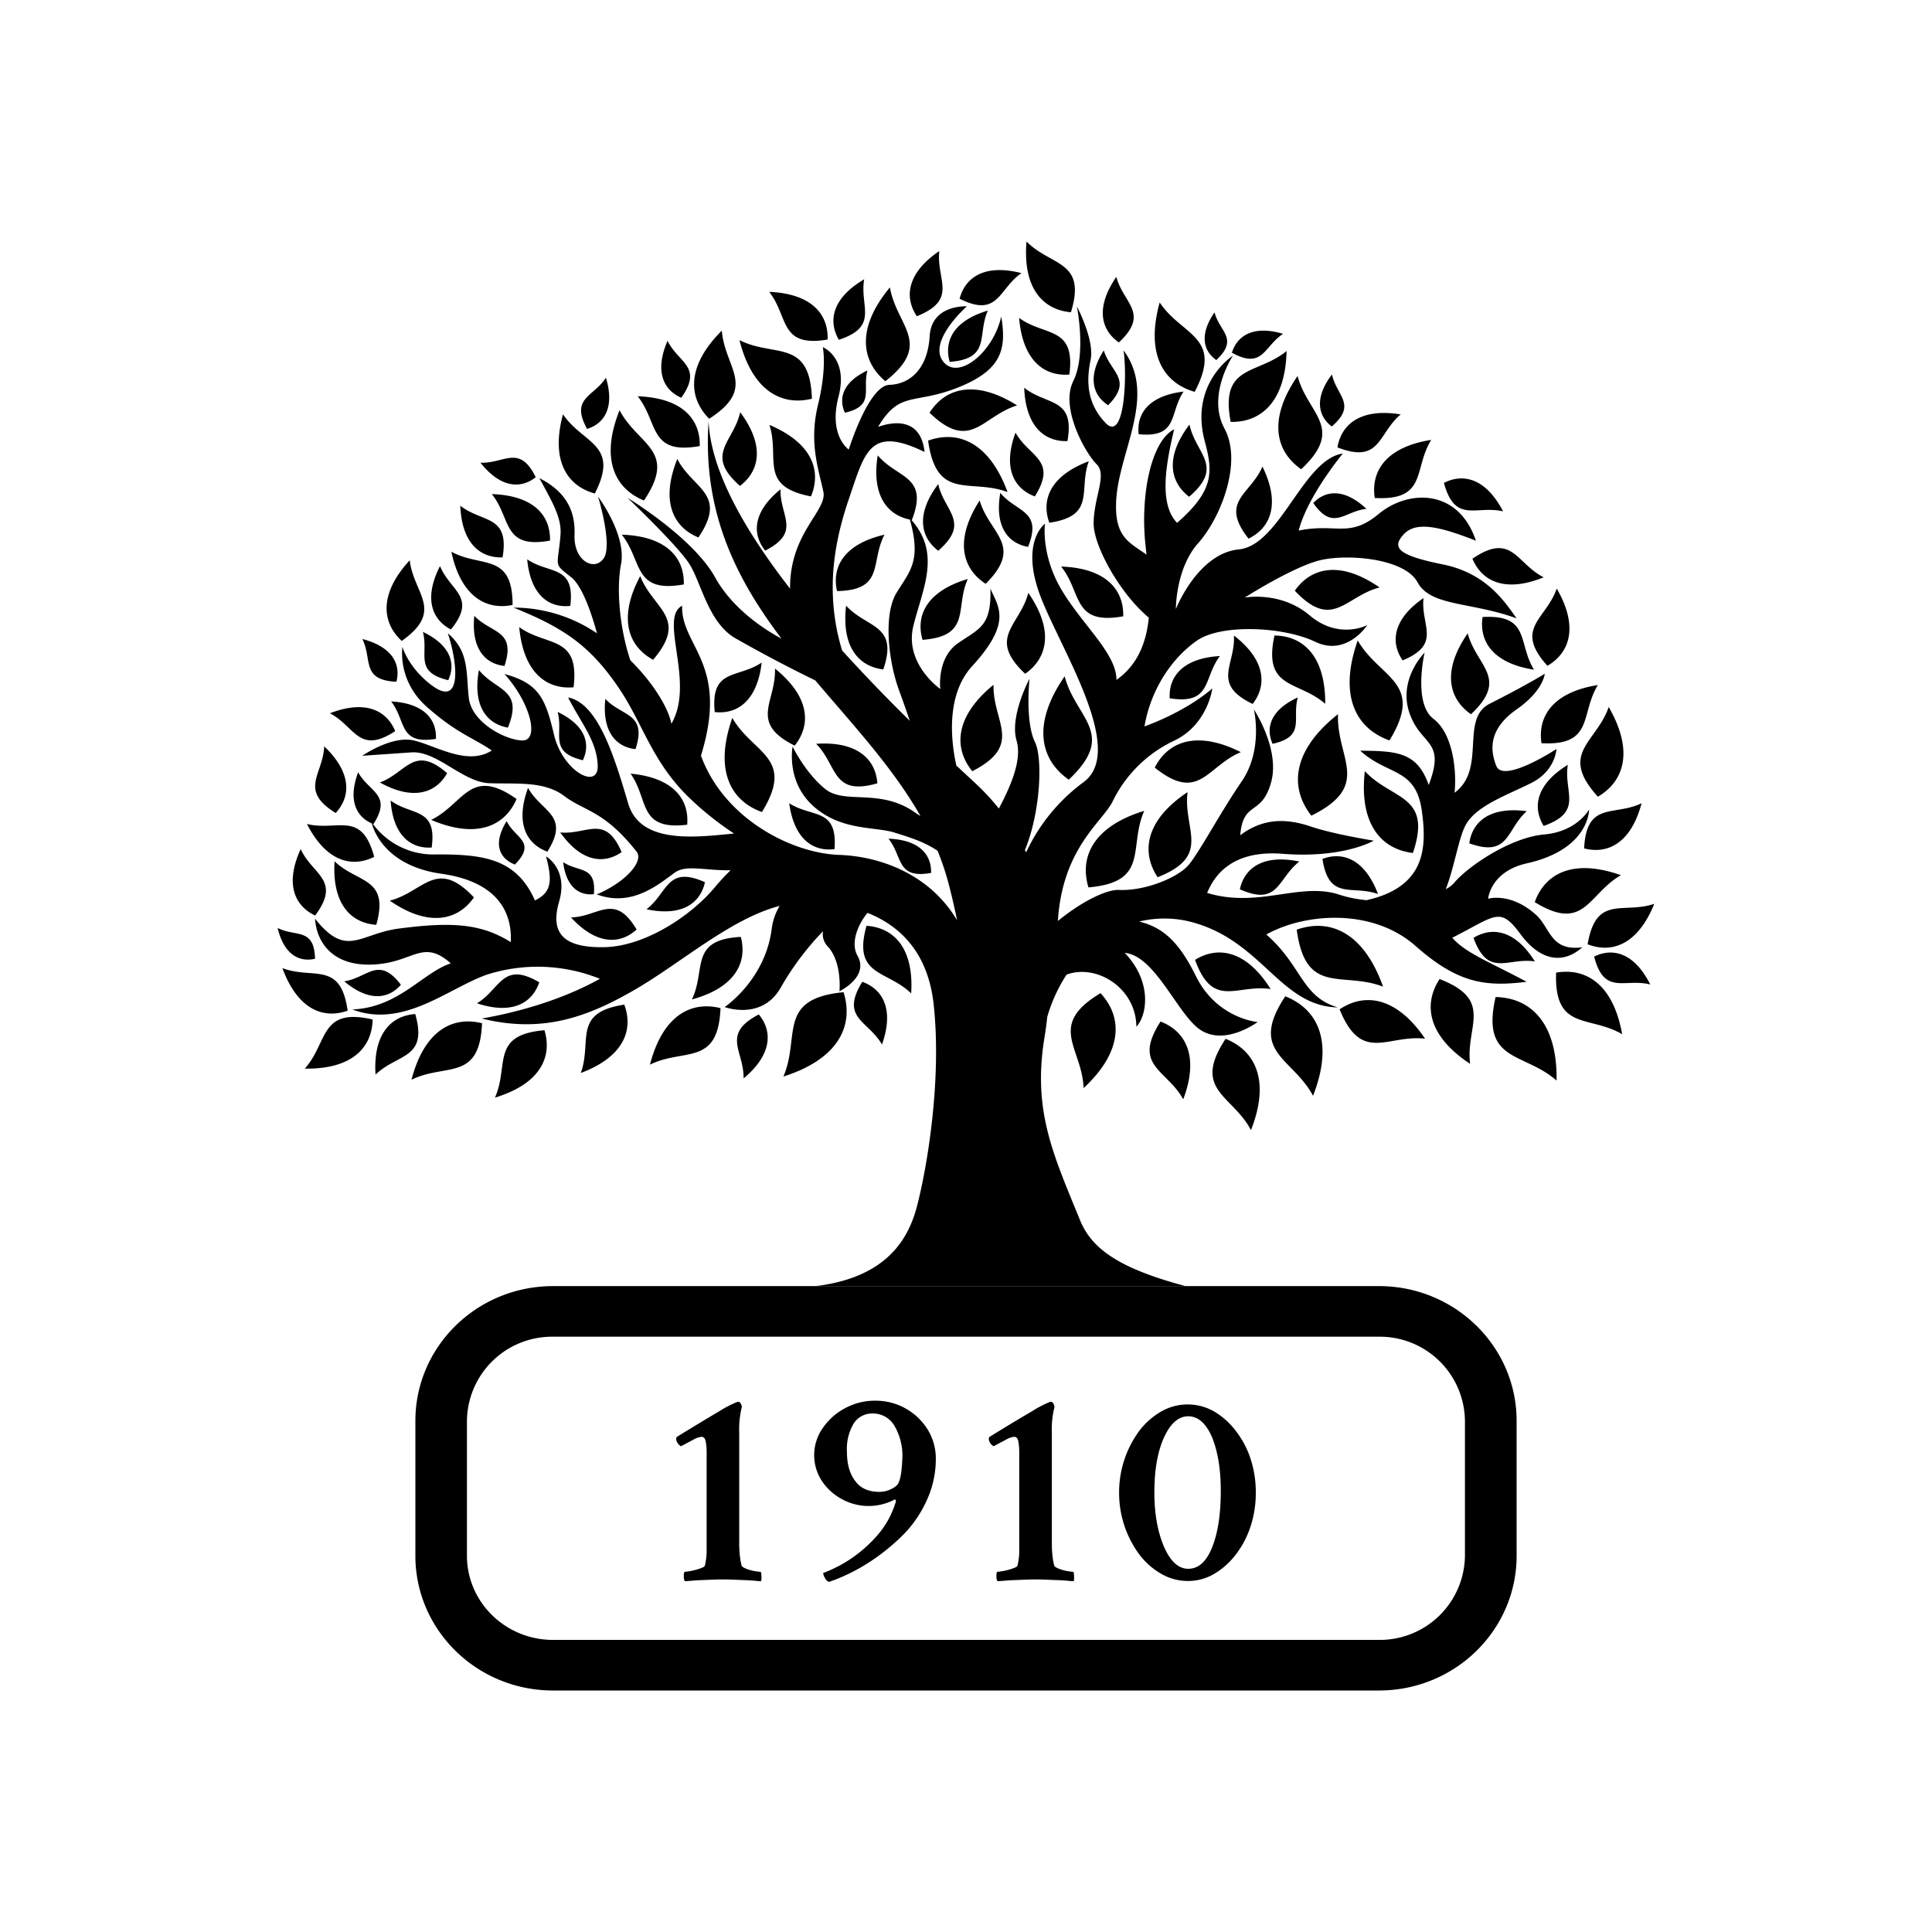 <svg width="16" height="16" fill="none" viewBox="0 0 16 16" xmlns="http://www.w3.org/2000/svg"><path fill="#000" d="M5.868 3.478c.013.414.299.913.675 1.397-.004-.46.308-.645.276-.801-.037-.18-.122-.404-.045-.72.077-.316.04-.479.04-.479s.215.087.13.411c-.084.324.085.437.085.437s.164-.53.337-.536c.172-.005.317-.135.333-.402.015-.266.308-.248.308-.248s-.322.284-.199.453c.123.168.417-.069.484-.369.045.273.004.444-.36.589-.365.144-.479.022-.66.325.122-.043.353-.081.385.208-.454-.221-.494 0-.624.38-.114.333-.21.766-.059 1.264.188.207.38.405.56.582a7.26 7.26 0 0 0-.083-.237c-.094-.247-.138-.64-.026-.823.11-.18.207-.263.11-.606-.194-.04-.318-.209-.266-.532.164.195.425.167.283.535h-.004c.247.28.094.565.017.874-.08.316.222.526.222.526s-.031-.255.145-.378c.177-.123.28-.14.27-.453.068.154.181.28-.152.643-.175.191-.2.502-.13.822l.157.146c.072.067.137.137.195.21.121-.227.188-.42.147-.562-.06-.202.107-.513.107-.513s-.038.354.045.524c.066.136.046.582-.083.895l.01.019a1.51 1.51 0 0 1 .475-.581c.369-.27-.224-1.155-.37-1.577-.146-.422.051-.564.051-.564s-.036.255.137.547c.174.293.456.528.455.747.177-.126.247-.31.268-.516-.242-.201-.458-.597-.457-.78.001-.219.114-.403.025-.49-.09-.088-.305-.465-.194-.688.111-.223.03-.62.03-.62s.148.278.114.443c-.034.166-.037.354.123.522.16.167.18-.39.15-.6.278.375-.038.832-.061 1.24-.017.304.104.347.251.451l-.009-.082c-.043-.407.045-.856.238-.956-.076.316-.122.623.024.775.306-.267.298-.421.23-.673-.13-.482.233-.712.233-.712s-.22.328-.07.605c.15.278-.031.738-.218.948-.187.209-.185.546-.185.546s.18-.46.521-.494c.342-.034.533-.745.861-.794-.166.209-.316.448-.365.638.312-.064.418.066.663-.138.245-.203.659-.212.805.222-.278-.109-.49-.168-.596-.055-.106.113-.05.176.321.251.372.075.522.324.612.447-.38-.138-.712-.098-.82-.298-.108-.2-.579-.237-.805-.184-.226.054-.627.31-.627.31s.297-.057.539.148c.242.204.476.08.476.08s-.17.263-.431.138c-.262-.126-.777-.15-.979-.01-.202.14-.381.396-.435.711.372-.137.562-.315.562-.315s-.037.3-.316.433a1.076 1.076 0 0 0-.513.51c-.09.169-.413.387-.45.983.186-.152.394-.261.506-.257.212.01.484-.1.575-.205.09-.105.261-.431.442-.695.18-.264.1-.595.1-.595s.222.334.141.61c-.08.278-.229.141-.254.432.196-.147.391-.137.582-.073.19.065.524.118.524.118s-.25.148-.753.109c-.25-.02-.51.039-.627.324.428.129.768-.093 1.094.014.069.023.146.038.226.046.484-.109.502-.427.458-.74-.05-.36-.283-.29-.51-.498.307.002.472.013.567.284.145-.38-.065-.319-.16-.598-.095-.28.126-.498.126-.498s-.097.418.072.547c.169.128.194.448.176.613.268-.196.042-.612.291-.737.307-.155.456-.248.456-.248s-.01.139-.232.294c-.223.156-.228.322-.169.47.06.146.498-.141.498-.141s-.008.18-.206.28c-.198.1-.455.187-.544.346-.06.106-.094.35-.167.535a.238.238 0 0 0 .071-.054c.114-.137.468-.375.742-.399.274-.023.374-.207.374-.207s.006.329-.516.446c-.302.068-.32.293-.32.293s.184-.056.393.13c.125.11.12.307.387.272-.151.135-.34.124-.512-.109-.172-.232-.202-.154-.565.03.114.13.312.201.616.365-.337.041-.565.017-.92-.297-.355-.314-.912-.275-1.236-.095.299.262.29.514.592.604-.472-.01-.621-.538-1.189-.701a.883.883 0 0 0-.456-.01c.21.05.339.187.47.452.174.352.511.38.511.38s-.29.217-.498.047c-.178-.145-.36-.598-.603-.62.228.236.188.515.097.612-.003-.32-.326-.523-.578-.432a1.317 1.317 0 0 0-.16.35 3.03 3.03 0 0 1-.024.177c-.097.602.072.96.295 1.506.095.233.312.397.874.547H6.753l.047-.006c.515-.077.713-.35.792-.648.08-.3.21-1.037.14-1.681-.046-.416-.267-.645-.548-.756-.094.116-.136.26-.083.354.1.177-.149.295-.149.295s.024-.244-.1-.374a.146.146 0 0 1-.036-.123 2.329 2.329 0 0 0-.351.468c-.157.275-.464.16-.464.16s.336-.223.39-.648a.478.478 0 0 1 .066-.19c-.409.107-.816.473-1.206.698-.376.216-.75.362-1.261.235.399-.07.735-.193.978-.329a1.38 1.38 0 0 0-.94-.033c-.32.115-.69.446-1.11.287.385-.017.578-.302.815-.382-.235-.208-.307-.005-.645.01s-.467-.189-.479-.38c.262.331.366.125.694.082.43-.056.677-.044.927.112.01-.193-.058-.493-.575-.566-.454-.064-.558-.349-.576-.417-.133-.058-.197-.198-.113-.423.09.164.284.183.127.428l-.006-.002a.622.622 0 0 0 .526.254c.385-.001.663.031.817.381.138-.066.146-.163.092-.365 0 0 .187.105.108.376-.078.27.047.383.378.376.331-.008.71-.254.913-.497a1.69 1.69 0 0 1 .13-.14c-.214.004-.368-.049-.463.02-.13.093-.352.289-.646.18.24-.101.392-.275.33-.354-.27-.342-.43-.333-.598-.46-.17-.129-.404-.098-.624-.107-.22-.01-.432-.27-.644-.255L3 6.259s.244-.169.426-.127c.182.042.446.214.647.083-.168-.113-.285-.139-.536-.359-.25-.22-.204-.498-.204-.498s.048.17.239.315c.251.191.223-.164.137-.428.177.151.15.32.173.531.022.211.312.356.446.356.139 0 .069-.307-.15-.55.284.077.339.2.41.503.073.304.368.46.362.256-.006-.204-.136-.349-.245-.565.245.048.378.473.497.877.1.341.557.281.877.25a2.555 2.555 0 0 1-.395-.32c-.296-.299-.367-.609-.57-.901-.23-.333-.442-.482-.861-.65a1.23 1.23 0 0 1 .691.213c-.046-.168-.122-.392-.214-.465-.153-.12-.11-.077-.088-.352.01-.141-.067-.268-.175-.468.198.1.3.248.291.468-.009.22.167.307.242.195.075-.112-.047-.51-.047-.51s.237.316.19.56c-.037.187-.018.509.077.795.193.19.317.4.34.526.2-.342-.107-.873.089-.978-.01.339.393.476.156 1.242.189.518.745.808 1.146.822.326.011.744.152.975.541a5.483 5.483 0 0 0-.072-.31 2.137 2.137 0 0 0-.09-.266c-.121-.08-.247-.115-.35-.148-.162-.054-.443-.013-.675-.218-.232-.205-.175-.496-.175-.496s.104.217.27.351c.166.134.46-.015.757.204l.032.02c-.23-.404-.56-.755-.871-1.123a11.576 11.576 0 0 1-.672-.355c-.216-.135-.273-.454-.37-.608-.097-.154-.513-.549-.513-.549s.543.328.726.66c.12.217.34.394.549.506-.374-.495-.658-1.05-.603-1.811Zm4.351 1.785c.013.247-.19.4.155.567.122-.159.104-.366-.155-.567Zm2.673-.388c-.089.256-.358.327-.077.639.19-.111.257-.33.077-.64Zm-2.237-1.968c-.244.2-.554.109-.463.587.255.005.453-.171.463-.587Zm-4.283.612c.089.275-.094.508.344.592.09-.215.008-.443-.344-.592Zm-1.091-.237c.174.216.09.488.514.412.006-.224-.148-.4-.514-.412Zm-1.208.81c.163.202.086.457.482.385.005-.21-.138-.374-.482-.385Zm1.076.336c.174.215.091.488.514.412.006-.224-.147-.4-.514-.412Zm1.269 1.11c.01.276-.22.445.163.637.14-.175.123-.408-.163-.638Zm.341.622c.179.18.129.436.507.327-.015-.204-.172-.35-.507-.327ZM3.24 5.81c.125.16.06.359.37.309.008-.164-.102-.295-.37-.31Zm-.239-.518c.084.17-.013.34.282.354.038-.15-.038-.29-.282-.354Zm.501-.06c.05.184-.077.332.21.401.065-.139.017-.292-.21-.4Zm1.516-2.104c-.102.16-.298.166-.156.424.147-.045.229-.183.156-.424Zm-.4 2.768c.05.183-.078.331.209.4.066-.139.018-.292-.209-.4Zm2.74 1.05c.12.148.063.335.353.283.004-.154-.101-.275-.353-.283Zm1.43-2.254c.174.216.09.488.514.412.006-.224-.148-.4-.515-.412ZM6.37 2.417c.163.206.082.463.484.395.007-.213-.136-.38-.484-.395Zm6.952 3.44c-.103.296-.416.38-.089.741.22-.129.298-.382.09-.742ZM6.13 3.414c-.056.25-.3.348-.002.61.166-.126.205-.338.002-.61Zm4.325.45c-.1.235-.36.285-.115.597.187-.092.264-.293.115-.597Zm2.329.917c-.229-.116-.261-.378-.59-.154.08.191.276.282.59.154Zm-.08.765c-.136-.218-.029-.459-.426-.436-.03.205.09.384.426.436Zm.891 1.106c-.23.111-.456-.02-.476.374.2.052.39-.049.476-.374Zm-1.42 2.159c-.04-.312.202-.527-.253-.703-.139.213-.095.474.254.703ZM2.732 5.907c.21.109.237.346.541.148-.072-.175-.251-.26-.541-.148Zm-.047.274c-.01.235-.213.361.095.552.129-.14.13-.338-.095-.552ZM3.11 8.9c.18-.177.436-.126.329-.502-.204.014-.35.169-.329.502Zm.298.042c.282-.14.564.019.584-.468-.248-.062-.48.065-.584.468Zm1.814-2.535c.154.216.06.472.469.423.018-.215-.12-.391-.47-.423Zm.161 2.41c.282-.14.564.018.584-.468-.248-.062-.48.065-.584.467ZM13.7 7.485c-.257.088-.481-.08-.552.335.205.08.418-.002.552-.335Zm-5.587-3.34c.083.28.369.37.05.69-.197-.128-.259-.366-.05-.69ZM2.49 7.032c.099.215.339.255.12.55-.174-.082-.25-.266-.12-.55Zm.28.1c.19.185.458.131.346.527-.214-.015-.368-.178-.345-.528Zm-.471.553c.15.077.303-.006.31.255-.134.031-.258-.038-.31-.255Zm.847-1.205c.222-.081.28-.317.557-.077-.094.167-.284.229-.557.077Zm-.295 1.647c.196-.03.283-.214.469.028-.104.122-.27.14-.469-.028ZM4.64 6.894c.223.021.371-.156.508.163-.15.104-.337.079-.508-.163ZM4.196 6.8c.067.142.253.17.068.36-.132-.053-.183-.174-.068-.36Zm6.552-1.024c-.051.177.07.322-.209.384-.061-.136-.013-.283.209-.384ZM4.664 7.14c.128.086.276.027.254.265-.124.014-.23-.062-.254-.265Zm-1.02-2.452c.085.208.31.256.09.525-.16-.084-.225-.261-.09-.525Zm.335-.856c.199.008.321-.156.458.12-.127.1-.294.087-.458-.12ZM3.967 5.55c.141.174.371.155.239.476-.18-.033-.292-.184-.24-.476Zm1.387 1.98c.179-.136.166-.366.484-.224-.039.177-.194.286-.484.224Zm2.93-3.448c.135.163.352.143.23.447-.169-.03-.278-.171-.23-.447Zm-1.748 2.57c.189.123.402.034.375.38-.18.023-.335-.086-.375-.38Zm3.299-.092c-.039.313.205.525-.248.705-.14-.212-.099-.474.248-.705Zm3.599 2.005c-.271-.16-.564-.024-.547-.51.251-.043.474.1.547.51Zm-.01-1.317c-.274.156-.299.478-.714.223.086-.24.321-.362.714-.223Zm-1.622 1.354c-.313-.036-.525.208-.708-.243.212-.142.474-.101.708.243Zm-4.645-6.29c-.04.226.127.391-.21.502-.093-.16-.051-.348.21-.501Zm4.255 5.092c-.215-.078-.407.06-.46-.291.174-.065.353.008.46.291Zm1.572-1.07c-.037.226.134.388-.2.506-.097-.159-.058-.348.2-.506ZM9.245 2.293c.058.221.28.3.021.543-.152-.106-.193-.294-.021-.543Zm3.204 1.942c-.224-.053-.398.106-.491-.236.165-.084.351-.032.49.236Zm.195 2.483c-.172.152-.142.386-.476.266.026-.184.175-.306.476-.266Zm.067 1.244c-.226-.034-.387.138-.508-.195.158-.097.348-.061.508.195Zm-1.395-3.748c-.185.02-.275.188-.44-.048.105-.11.261-.12.44.048Zm-.689-1.45c-.16.103-.166.299-.425.157.046-.147.184-.228.425-.156Zm-.524 2.669c-.14.182-.065.405-.416.35-.01-.184.114-.333.417-.35Zm1.686-.48c-.025.228.155.38-.173.516-.105-.153-.077-.344.173-.516ZM8.44 2.633c.213.156.469.064.416.469-.213.016-.387-.121-.416-.468Zm1.362.61c-.121.179-.04.385-.372.353-.02-.174.089-.32.372-.353ZM2.34 8.018c.253.096.481-.064.539.352-.207.073-.417-.016-.54-.352Zm11.326.135c-.212-.054-.38.095-.464-.231.158-.078.335-.027.464.23ZM3.234 6.629c.176.13.387.055.341.39-.176.011-.32-.103-.34-.39Zm.716 1.68c.196-.118.21-.353.516-.174-.06.176-.228.269-.516.174Zm2.208.621c.004-.229-.188-.364.126-.529.118.143.107.336-.126.53Zm1.146-.28c-.114-.199-.349-.217-.163-.519.175.063.264.234.163.52Zm3.457-1.515c-.182.139-.168.374-.493.23.039-.18.196-.292.493-.23Zm-1.157-4.63c.186.279.53.281.29.74-.26-.074-.408-.314-.29-.74ZM7.37 2.38c.055.323.361.464-.038.777-.203-.17-.239-.444.038-.777Zm2.906 3.849c-.282.117-.345.423-.713.128.112-.22.353-.309.713-.128Zm1.027.157c.225.243.562.193.398.678-.266-.032-.447-.244-.398-.678Zm-.329-.558c-.223-.195-.518-.117-.419-.565.24.003.422.174.42.565Zm-.228-2.714c.082.315.398.427.03.772-.216-.15-.275-.418-.03-.772Zm-2.322.243c-.293.09-.385.391-.726.061.133-.209.383-.276.726-.06Zm-.08.718c-.31-.116-.587.08-.658-.426.251-.09.508.017.658.426Zm2.737 1.84c-.015.365.287.589-.221.84-.183-.233-.159-.54.22-.84Zm.163-.611c.183.317.558.345.263.828-.28-.1-.423-.372-.263-.828ZM8.501 2c.205.208.5.155.368.586-.235-.021-.4-.202-.368-.586Zm.64.902c.056.183.244.242.036.454-.13-.084-.172-.24-.036-.454ZM7.007 5.016c.174.19.436.152.308.528-.207-.025-.347-.19-.308-.528Zm-.942.93c.171.298.524.325.245.779-.262-.094-.397-.35-.245-.78Zm1.26-1.518c-.12.227.005.46-.393.467-.046-.203.061-.39.393-.467Zm1.134-2.166c-.192.133-.189.373-.512.212.048-.182.213-.289.512-.212Zm1.017 4.453c-.133.302.048.59-.462.634-.077-.256.044-.506.462-.634Zm.884 2.644c-.154-.292-.492-.33-.21-.756.249.1.37.35.21.756Zm1.24-5.927c-.191.16-.165.413-.524.273.034-.198.2-.326.524-.273Zm1.291 5.517c-.27-.239-.63-.148-.505-.692.292.006.512.216.505.692Zm-1.86-5.847c.038.177.21.247-.002.43-.117-.089-.143-.24.001-.43Zm-1.18.415c.052.245.292.342-.003.597-.162-.124-.199-.332.002-.597ZM4.366 4.632c.182.126.398.042.357.386-.18.019-.33-.093-.357-.386Zm.936.139c.107.275.403.344.107.693-.21-.114-.291-.35-.107-.693Zm6.123.094c-.286.074-.388.36-.702.027.137-.196.38-.25.702-.027ZM3.571 6.79c.275-.135.32-.446.707-.173-.098.227-.334.332-.707.173Zm-1.029.034c.254.062.452-.117.557.272-.189.094-.4.035-.557-.272Zm.686.635c.284-.074.385-.357.697-.027-.136.194-.378.247-.697.027Zm.51-2.89c.248.136.507.004.507.441-.224.046-.429-.075-.507-.44Zm2.75 4.346c.142-.332-.058-.644.498-.698.087.278-.042.553-.497.698Zm4.386.16c-.169-.318-.538-.359-.23-.824.272.107.404.38.23.824ZM5.978 2.738c.023.31.3.47-.105.73-.177-.179-.186-.44.105-.73Zm2.25 2.933c-.008.31.252.496-.176.716-.158-.195-.142-.456.176-.716Zm-.449-3.592c-.027.24.16.4-.186.54-.108-.161-.078-.361.186-.54Zm.402.493c-.091.203.029.398-.316.425-.05-.173.033-.341.316-.425Zm1.877.015c.042.161.204.218.015.395-.11-.077-.14-.214-.015-.395Zm-2.874.481c-.045.16.065.292-.187.35-.056-.123-.013-.256.187-.35Zm-.72.985c-.007.22.176.352-.127.507-.112-.14-.1-.324.126-.507Zm1.551.742c-.109.24.034.472-.375.504-.06-.206.04-.405.375-.504ZM5.131 3.397c.15.29.484.329.202.748-.245-.1-.362-.348-.202-.748Zm3.351-.186c.187.15.423.077.358.442-.194.006-.346-.126-.358-.442Zm-2.873.59c.13.252.42.286.175.65-.212-.087-.314-.302-.175-.65Zm3.208 1.8c.091.35.44.473.034.856-.24-.168-.305-.464-.034-.856Zm2.637 2.57c-.337-.13-.642.08-.715-.472.276-.097.555.023.715.472Zm.701-2.926c.072.273.346.37.027.67-.188-.131-.24-.363-.027-.67Zm-.302-1.602c-.15.24-.03.505-.468.481-.034-.226.098-.423.468-.481Zm1.38 2.03c-.148.24-.03.505-.467.482-.034-.226.099-.424.468-.482ZM4.3 5.194c.23.164.503.064.45.498-.228.019-.416-.126-.45-.498Zm.51 3.692c.096-.265-.073-.5.36-.566.08.214-.01.435-.36.566Zm2.736-.659c-.203-.197-.487-.14-.37-.56.23.016.393.188.37.56Zm2.977-.036c-.28-.043-.478.17-.626-.242.194-.12.428-.074.626.242ZM6.308 5.487c-.197.134-.425.044-.389.41.192.021.353-.098.389-.41Zm2.208-.577c-.071.273-.345.37-.026.67.187-.131.239-.363.026-.67ZM6.124 2.817c.29.146.583-.017.6.485-.255.063-.495-.069-.6-.485ZM9.017 3.82c-.088.239.063.452-.327.509-.07-.194.012-.391.327-.509Zm-5.624.82c.033.28.29.415-.066.668-.168-.156-.187-.393.066-.668Zm6.406 4.464c-.136-.248-.425-.276-.188-.644.214.082.32.295.188.644ZM5.73 8.277c.12-.25-.024-.495.405-.518.057.216-.052.422-.405.518Zm2.04-4.268c.05.227.271.316 0 .552-.15-.114-.185-.307 0-.552Zm.64-.426c.113.203.351.224.16.528-.177-.066-.266-.24-.16-.528ZM4.373 6.525c.113.203.351.224.16.528-.177-.065-.266-.24-.16-.528Zm.29-3.093c.167.246.472.246.263.655-.233-.064-.366-.276-.264-.655Zm.865-.61c.09.184.297.214.114.472-.151-.066-.221-.223-.114-.471ZM3.928 5.1c.141.148.348.115.25.415-.164-.018-.277-.147-.25-.415Zm1.085.688c.14.149.348.115.25.416-.164-.018-.278-.148-.25-.416Zm-1.201-1.6c.182.144.41.073.35.428-.189.006-.338-.121-.35-.428Zm.917 3.41c.232-.007.36-.209.543.1-.14.127-.335.126-.543-.1ZM2.524 8.85c.195-.218.122-.509.562-.407-.005.236-.175.413-.562.407Zm1.575.24c.119-.267-.04-.52.41-.558.068.226-.04.446-.41.558Zm4.875-.079c-.013-.336-.306-.519.14-.786.185.2.186.483-.14.786Z"/><path fill="#000" fill-rule="evenodd" d="M11.42 11.07H4.58a.705.705 0 0 0-.713.697v1.117c0 .385.32.697.713.697h6.84a.705.705 0 0 0 .712-.697v-1.117a.705.705 0 0 0-.712-.697Zm-6.84-.419c-.63 0-1.14.5-1.14 1.116v1.117C3.44 13.5 3.95 14 4.58 14h6.84c.63 0 1.14-.5 1.14-1.116v-1.117c0-.616-.51-1.116-1.14-1.116H4.58Z" clip-rule="evenodd"/><path fill="#000" fill-rule="evenodd" d="M5.673 13.095c-.007-.006-.01-.02-.01-.043 0-.024.003-.035.01-.035a.526.526 0 0 0 .129-.029c.022-.008.033-.015.035-.021a.52.52 0 0 0 .015-.134v-.8a.493.493 0 0 0-.008-.097c-.005-.025-.017-.037-.035-.037a.167.167 0 0 0-.06.02l-.109.058a.068.068 0 0 1-.028-.026.068.068 0 0 1-.012-.031c0-.01.002-.018.005-.02.143-.088.26-.159.351-.212a.89.89 0 0 1 .153-.079h.005c.014 0 .024.014.03.042a.749.749 0 0 0-.022.216v.916c0 .073.007.134.02.184.003.007.015.015.036.024a.386.386 0 0 0 .12.026c.005 0 .008.016.008.046a.099.099 0 0 1-.003.032c-.002 0-.015 0-.04-.003a1.904 1.904 0 0 0-.091-.006l-.105-.004a1.872 1.872 0 0 0-.162 0l-.102.004a1.737 1.737 0 0 0-.088.006l-.042.003Zm1.195.005c-.014-.002-.025-.011-.035-.03a.1.1 0 0 1-.016-.043 1.107 1.107 0 0 0 .467-.334.73.73 0 0 0 .13-.242c.008-.017.007-.028-.002-.034l-.004.002a.46.46 0 0 1-.438-.005.46.46 0 0 1-.166-.153.39.39 0 0 1 .008-.432.516.516 0 0 1 .185-.166.514.514 0 0 1 .25-.063.506.506 0 0 1 .435.238.457.457 0 0 1 .068.247.817.817 0 0 1-.08.351.973.973 0 0 1-.212.296c-.178.17-.375.293-.59.368Zm.416-.745a.22.22 0 0 0 .1-.025c.033-.016.053-.035.061-.058a.349.349 0 0 0 .019-.083 1.36 1.36 0 0 0 .009-.115.489.489 0 0 0-.065-.265.205.205 0 0 0-.182-.103.18.18 0 0 0-.155.081.412.412 0 0 0-.057.236c0 .1.022.18.067.24.044.062.112.092.203.092Zm.978.74c-.007-.006-.01-.02-.01-.043 0-.024.003-.035.01-.035a.526.526 0 0 0 .129-.029c.022-.008.033-.015.035-.021a.52.52 0 0 0 .015-.134v-.8a.492.492 0 0 0-.008-.097c-.004-.025-.017-.037-.035-.037a.167.167 0 0 0-.06.02l-.109.058a.068.068 0 0 1-.028-.026.068.068 0 0 1-.012-.031c0-.01.002-.018.005-.02.143-.088.26-.159.352-.212a.891.891 0 0 1 .152-.079h.005c.014 0 .024.014.03.042a.748.748 0 0 0-.022.216v.916c0 .073.007.134.02.184.003.007.015.015.037.024a.386.386 0 0 0 .12.026c.004 0 .007.016.007.046a.099.099 0 0 1-.003.032c-.001 0-.015 0-.04-.003a1.904 1.904 0 0 0-.091-.006l-.105-.004a1.87 1.87 0 0 0-.162 0l-.102.004a1.737 1.737 0 0 0-.088.006l-.042.003Zm1.576-.002a.438.438 0 0 1-.217-.057.605.605 0 0 1-.183-.159.856.856 0 0 1-.17-.516.856.856 0 0 1 .17-.515.605.605 0 0 1 .183-.159.441.441 0 0 1 .43 0 .619.619 0 0 1 .181.16.768.768 0 0 1 .124.232.89.89 0 0 1 .044.282.89.89 0 0 1-.044.282.766.766 0 0 1-.124.234.617.617 0 0 1-.18.159.424.424 0 0 1-.214.057Zm.002-.101c.086 0 .152-.06.2-.182.047-.12.07-.274.07-.462 0-.178-.024-.327-.073-.447-.05-.115-.116-.172-.197-.172-.08 0-.147.059-.201.177-.053.118-.079.27-.079.453 0 .177.027.327.08.451.053.121.12.182.2.182Z" clip-rule="evenodd"/></svg>